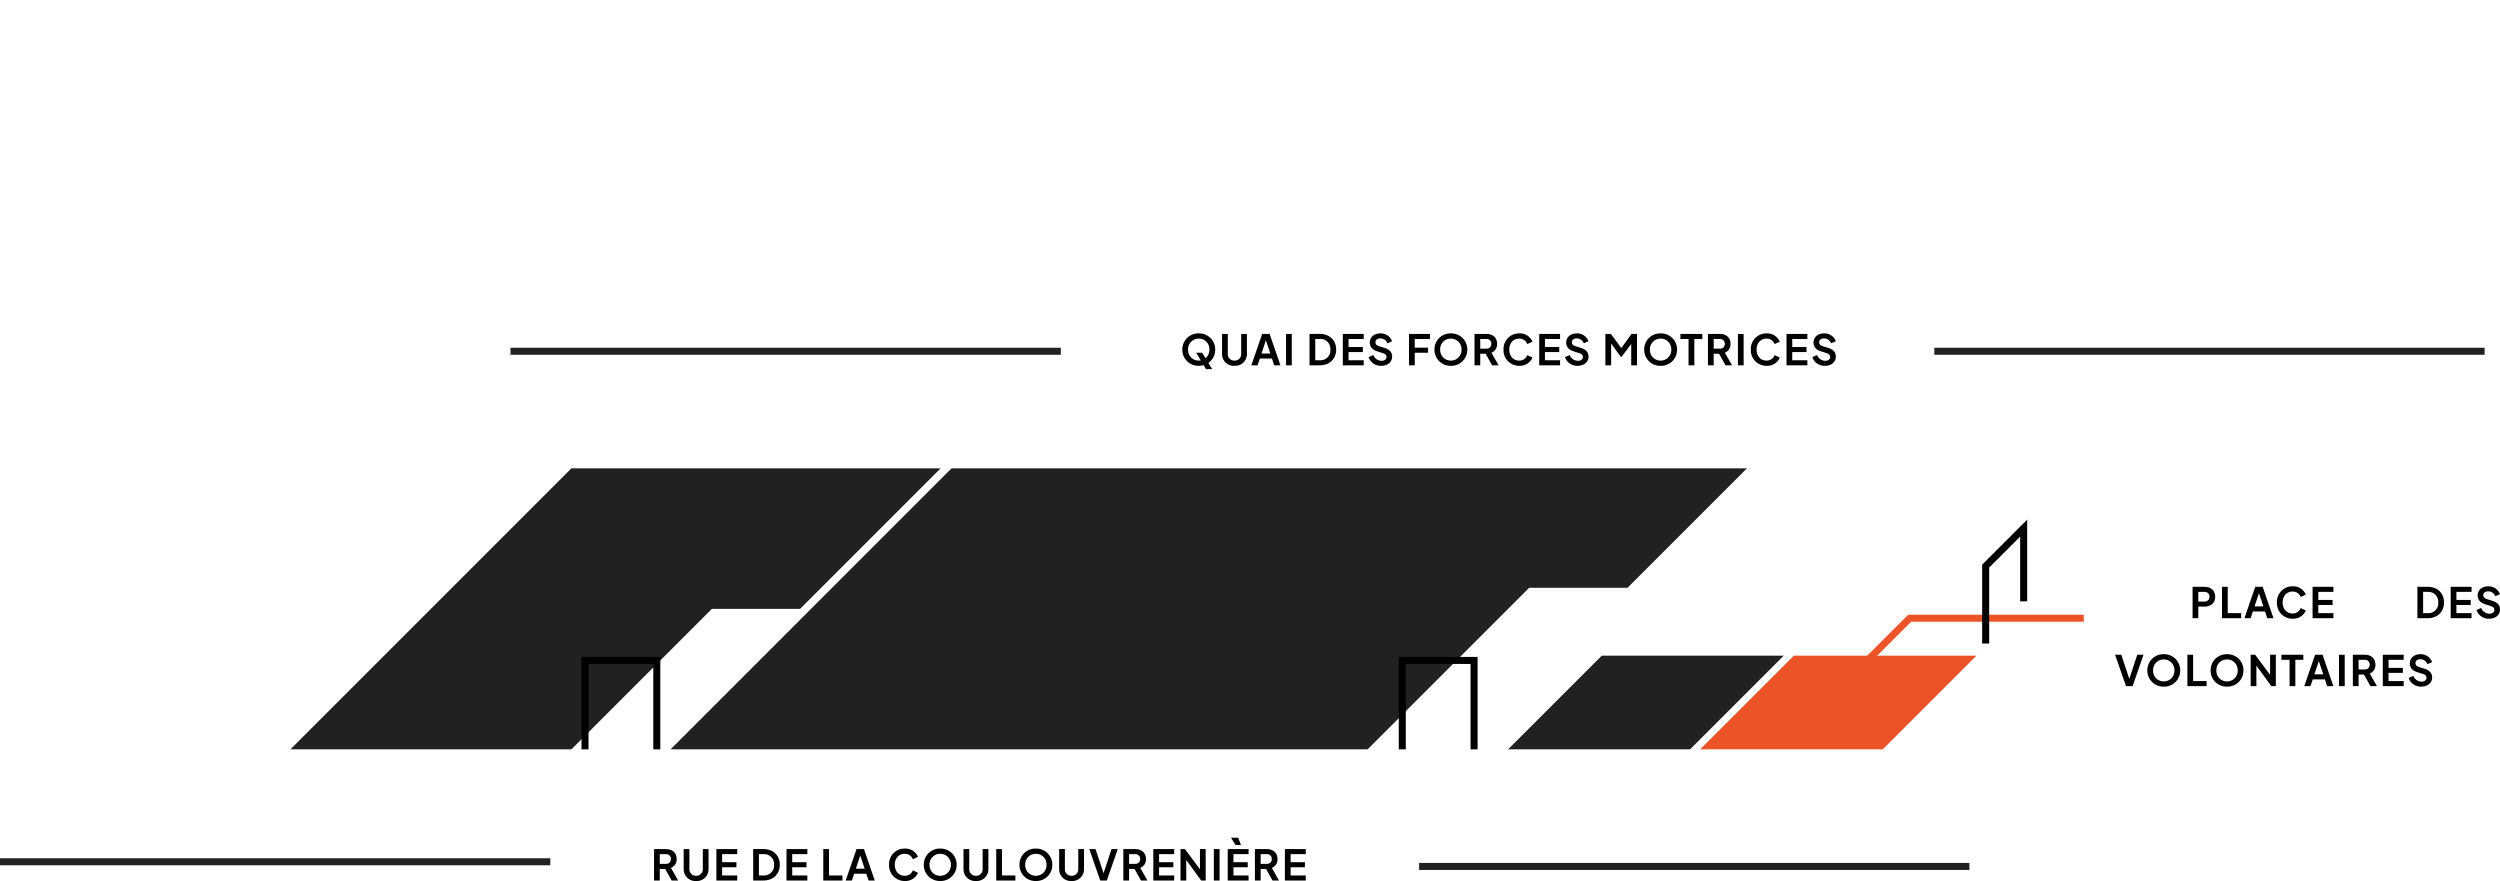 <svg xmlns="http://www.w3.org/2000/svg" width="1067.576" height="376.216" viewBox="0 0 1067.576 376.216">
  <g id="Plan-rez-1_001" transform="translate(-56 -400)">
    <path id="Tracé_954" data-name="Tracé 954" d="M0,0H235" transform="translate(882.008 550)" fill="none" stroke="#212121" stroke-width="3"/>
    <line id="Ligne_110" data-name="Ligne 110" x2="235" transform="translate(274 550)" fill="none" stroke="#212121" stroke-width="3"/>
    <path id="Tracé_973" data-name="Tracé 973" d="M1.3,0H3.744V-4.95h2.3L8.82,0h2.772L8.514-5.382a3.872,3.872,0,0,0,2.43-3.8c0-2.718-1.926-4.23-4.662-4.23H1.3ZM3.744-7.11v-4.14H6.318A2,2,0,0,1,8.5-9.18,2,2,0,0,1,6.318-7.11ZM19.26.216a5,5,0,0,0,5.31-5V-13.41H22.122v8.5a2.77,2.77,0,0,1-2.862,2.9,2.77,2.77,0,0,1-2.862-2.9v-8.5H13.95v8.622A5,5,0,0,0,19.26.216ZM27.918,0h8.91V-2.16H30.366V-5.652h6.1v-2.16h-6.1V-11.25h6.462v-2.16h-8.91ZM43.632,0h4.374c4.248,0,7-2.79,7-6.714,0-3.942-2.736-6.7-7-6.7H43.632ZM46.08-2.16v-9.09h1.98a4.22,4.22,0,0,1,4.482,4.536A4.225,4.225,0,0,1,48.06-2.16ZM57.852,0h8.91V-2.16H60.3V-5.652h6.1v-2.16H60.3V-11.25h6.462v-2.16h-8.91ZM73.566,0h8.19V-2.16H76.014V-13.41H73.566Zm9.576,0h2.646l.972-2.88h5.184L92.9,0h2.664L90.936-13.41H87.768Zm4.32-5.04,1.89-5.652,1.89,5.652ZM108.36.216a5.837,5.837,0,0,0,5.652-3.528l-2.2-1.026a3.587,3.587,0,0,1-3.456,2.322c-2.52,0-4.248-1.89-4.248-4.7,0-2.79,1.728-4.68,4.248-4.68a3.587,3.587,0,0,1,3.456,2.322l2.2-1.026a5.837,5.837,0,0,0-5.652-3.528,6.6,6.6,0,0,0-6.7,6.912A6.63,6.63,0,0,0,108.36.216Zm15.138,0a6.831,6.831,0,0,0,7.02-6.93,6.816,6.816,0,0,0-7.02-6.912,6.8,6.8,0,0,0-7,6.912A6.827,6.827,0,0,0,123.5.216Zm0-2.232a4.5,4.5,0,0,1-4.554-4.7,4.49,4.49,0,0,1,4.554-4.68,4.49,4.49,0,0,1,4.554,4.68A4.5,4.5,0,0,1,123.5-2.016ZM138.762.216a5,5,0,0,0,5.31-5V-13.41h-2.448v8.5a2.77,2.77,0,0,1-2.862,2.9,2.77,2.77,0,0,1-2.862-2.9v-8.5h-2.448v8.622A5,5,0,0,0,138.762.216ZM147.42,0h8.19V-2.16h-5.742V-13.41H147.42Zm16.92.216a6.831,6.831,0,0,0,7.02-6.93,6.816,6.816,0,0,0-7.02-6.912,6.8,6.8,0,0,0-7,6.912A6.827,6.827,0,0,0,164.34.216Zm0-2.232a4.5,4.5,0,0,1-4.554-4.7,4.49,4.49,0,0,1,4.554-4.68,4.49,4.49,0,0,1,4.554,4.68A4.5,4.5,0,0,1,164.34-2.016ZM179.6.216a5,5,0,0,0,5.31-5V-13.41h-2.448v8.5a2.77,2.77,0,0,1-2.862,2.9,2.77,2.77,0,0,1-2.862-2.9v-8.5h-2.448v8.622A5,5,0,0,0,179.6.216ZM191.844,0h2.808l4.662-13.41H196.65L193.248-3.1l-3.42-10.314h-2.664Zm9.864,0h2.448V-4.95h2.3L209.232,0H212l-3.078-5.382a3.872,3.872,0,0,0,2.43-3.8c0-2.718-1.926-4.23-4.662-4.23h-4.986Zm2.448-7.11v-4.14h2.574a2,2,0,0,1,2.178,2.07,2,2,0,0,1-2.178,2.07ZM214.506,0h8.91V-2.16h-6.462V-5.652h6.1v-2.16h-6.1V-11.25h6.462v-2.16h-8.91Zm11.61,0h2.448V-8.766L234.936,0h1.926V-13.41h-2.448v8.6l-6.39-8.6h-1.908Zm14.238,0H242.8V-13.41h-2.448Zm9.234-15.156h2.322l-1.17-3.114h-3.06ZM246.276,0h8.91V-2.16h-6.462V-5.652h6.1v-2.16h-6.1V-11.25h6.462v-2.16h-8.91Zm11.61,0h2.448V-4.95h2.3L265.41,0h2.772L265.1-5.382a3.872,3.872,0,0,0,2.43-3.8c0-2.718-1.926-4.23-4.662-4.23h-4.986Zm2.448-7.11v-4.14h2.574a2,2,0,0,1,2.178,2.07,2,2,0,0,1-2.178,2.07ZM270.684,0h8.91V-2.16h-6.462V-5.652h6.1v-2.16h-6.1V-11.25h6.462v-2.16h-8.91Z" transform="translate(334 776)"/>
    <path id="Tracé_971" data-name="Tracé 971" d="M1.3,0H3.744V-4.95H6.3c2.718,0,4.662-1.548,4.662-4.23,0-2.718-1.926-4.23-4.662-4.23h-5ZM3.744-7.11v-4.14H6.336A2,2,0,0,1,8.514-9.18,2,2,0,0,1,6.336-7.11ZM13.86,0h8.19V-2.16H16.308V-13.41H13.86Zm9.576,0h2.646l.972-2.88h5.184L33.192,0h2.664L31.23-13.41H28.062Zm4.32-5.04,1.89-5.652,1.89,5.652ZM44.01.216a5.837,5.837,0,0,0,5.652-3.528l-2.2-1.026A3.587,3.587,0,0,1,44.01-2.016c-2.52,0-4.248-1.89-4.248-4.7,0-2.79,1.728-4.68,4.248-4.68a3.587,3.587,0,0,1,3.456,2.322l2.2-1.026a5.837,5.837,0,0,0-5.652-3.528,6.6,6.6,0,0,0-6.7,6.912A6.63,6.63,0,0,0,44.01.216ZM52.542,0h8.91V-2.16H54.99V-5.652h6.1v-2.16h-6.1V-11.25h6.462v-2.16h-8.91Z" transform="translate(991 664)"/>
    <path id="Tracé_972" data-name="Tracé 972" d="M1.3,0H5.67c4.248,0,7-2.79,7-6.714,0-3.942-2.736-6.7-7-6.7H1.3ZM3.744-2.16v-9.09h1.98a4.22,4.22,0,0,1,4.482,4.536A4.225,4.225,0,0,1,5.724-2.16ZM15.516,0h8.91V-2.16H17.964V-5.652h6.1v-2.16h-6.1V-11.25h6.462v-2.16h-8.91Zm16.4.216c2.754,0,4.662-1.62,4.662-3.924,0-1.8-1.062-3.024-3.2-3.708L30.906-8.19c-.972-.306-1.458-.9-1.458-1.638,0-.99.828-1.656,2.07-1.656a3.15,3.15,0,0,1,3.024,2.106l2.016-.9a5.151,5.151,0,0,0-5.04-3.348c-2.646,0-4.482,1.6-4.482,3.906,0,1.764,1.062,3.078,3.15,3.744l2.574.828c.936.306,1.4.792,1.4,1.584,0,.99-.846,1.638-2.124,1.638a3.742,3.742,0,0,1-3.474-2.466l-2.034.882A5.5,5.5,0,0,0,31.914.216Z" transform="translate(1087 664)"/>
    <path id="Tracé_970" data-name="Tracé 970" d="M4.878,0H7.686l4.662-13.41H9.684L6.282-3.1,2.862-13.41H.2Zm16.11.216a6.831,6.831,0,0,0,7.02-6.93,6.816,6.816,0,0,0-7.02-6.912,6.8,6.8,0,0,0-7,6.912A6.827,6.827,0,0,0,20.988.216Zm0-2.232a4.5,4.5,0,0,1-4.554-4.7,4.49,4.49,0,0,1,4.554-4.68,4.49,4.49,0,0,1,4.554,4.68A4.5,4.5,0,0,1,20.988-2.016ZM31.086,0h8.19V-2.16H33.534V-13.41H31.086Zm16.92.216a6.831,6.831,0,0,0,7.02-6.93,6.816,6.816,0,0,0-7.02-6.912,6.8,6.8,0,0,0-7,6.912A6.827,6.827,0,0,0,48.006.216Zm0-2.232a4.5,4.5,0,0,1-4.554-4.7,4.49,4.49,0,0,1,4.554-4.68,4.49,4.49,0,0,1,4.554,4.68A4.5,4.5,0,0,1,48.006-2.016ZM58.1,0h2.448V-8.766L66.924,0H68.85V-13.41H66.4v8.6l-6.39-8.6H58.1ZM74.718,0h2.466V-11.25H80.6v-2.16h-9.36v2.16h3.474ZM81,0h2.646l.972-2.88H89.8L90.756,0H93.42L88.794-13.41H85.626Zm4.32-5.04,1.89-5.652L89.1-5.04ZM95.814,0h2.448V-13.41H95.814Zm5.922,0h2.448V-4.95h2.3L109.26,0h2.772l-3.078-5.382a3.872,3.872,0,0,0,2.43-3.8c0-2.718-1.926-4.23-4.662-4.23h-4.986Zm2.448-7.11v-4.14h2.574a2,2,0,0,1,2.178,2.07,2,2,0,0,1-2.178,2.07ZM114.534,0h8.91V-2.16h-6.462V-5.652h6.1v-2.16h-6.1V-11.25h6.462v-2.16h-8.91Zm16.4.216c2.754,0,4.662-1.62,4.662-3.924,0-1.8-1.062-3.024-3.2-3.708l-2.466-.774c-.972-.306-1.458-.9-1.458-1.638,0-.99.828-1.656,2.07-1.656a3.15,3.15,0,0,1,3.024,2.106l2.016-.9a5.151,5.151,0,0,0-5.04-3.348c-2.646,0-4.482,1.6-4.482,3.906,0,1.764,1.062,3.078,3.15,3.744l2.574.828c.936.306,1.4.792,1.4,1.584,0,.99-.846,1.638-2.124,1.638a3.742,3.742,0,0,1-3.474-2.466l-2.034.882A5.5,5.5,0,0,0,130.932.216Z" transform="translate(959 693)"/>
    <path id="Tracé_969" data-name="Tracé 969" d="M7.9.216A7.9,7.9,0,0,0,9.99-.072L11,1.62h2.61l-1.6-2.646a6.8,6.8,0,0,0,2.916-5.688A6.816,6.816,0,0,0,7.9-13.626a6.8,6.8,0,0,0-7,6.912A6.827,6.827,0,0,0,7.9.216Zm0-2.232a4.5,4.5,0,0,1-4.554-4.7A4.49,4.49,0,0,1,7.9-11.394a4.49,4.49,0,0,1,4.554,4.68A4.653,4.653,0,0,1,10.8-3.024L9.378-5.364H6.822L8.784-2.088A4.731,4.731,0,0,1,7.9-2.016ZM23.166.216a5,5,0,0,0,5.31-5V-13.41H26.028v8.5a2.77,2.77,0,0,1-2.862,2.9,2.77,2.77,0,0,1-2.862-2.9v-8.5H17.856v8.622A5,5,0,0,0,23.166.216ZM30.366,0h2.646l.972-2.88h5.184L40.122,0h2.664L38.16-13.41H34.992Zm4.32-5.04,1.89-5.652,1.89,5.652ZM45.18,0h2.448V-13.41H45.18ZM55.206,0H59.58c4.248,0,7-2.79,7-6.714,0-3.942-2.736-6.7-7-6.7H55.206Zm2.448-2.16v-9.09h1.98a4.22,4.22,0,0,1,4.482,4.536A4.225,4.225,0,0,1,59.634-2.16ZM69.426,0h8.91V-2.16H71.874V-5.652h6.1v-2.16h-6.1V-11.25h6.462v-2.16h-8.91Zm16.4.216c2.754,0,4.662-1.62,4.662-3.924,0-1.8-1.062-3.024-3.2-3.708L84.816-8.19c-.972-.306-1.458-.9-1.458-1.638,0-.99.828-1.656,2.07-1.656a3.15,3.15,0,0,1,3.024,2.106l2.016-.9a5.151,5.151,0,0,0-5.04-3.348c-2.646,0-4.482,1.6-4.482,3.906,0,1.764,1.062,3.078,3.15,3.744l2.574.828c.936.306,1.4.792,1.4,1.584,0,.99-.846,1.638-2.124,1.638a3.742,3.742,0,0,1-3.474-2.466l-2.034.882A5.5,5.5,0,0,0,85.824.216ZM97.686,0h2.448V-5.382h5.688v-2.16h-5.688V-11.25h6.5v-2.16H97.686ZM115.56.216a6.831,6.831,0,0,0,7.02-6.93,6.816,6.816,0,0,0-7.02-6.912,6.8,6.8,0,0,0-7,6.912A6.827,6.827,0,0,0,115.56.216Zm0-2.232a4.5,4.5,0,0,1-4.554-4.7,4.49,4.49,0,0,1,4.554-4.68,4.49,4.49,0,0,1,4.554,4.68A4.5,4.5,0,0,1,115.56-2.016ZM125.658,0h2.448V-4.95h2.3L133.182,0h2.772l-3.078-5.382a3.872,3.872,0,0,0,2.43-3.8c0-2.718-1.926-4.23-4.662-4.23h-4.986Zm2.448-7.11v-4.14h2.574a2,2,0,0,1,2.178,2.07,2,2,0,0,1-2.178,2.07ZM144.756.216a5.837,5.837,0,0,0,5.652-3.528l-2.2-1.026a3.587,3.587,0,0,1-3.456,2.322c-2.52,0-4.248-1.89-4.248-4.7,0-2.79,1.728-4.68,4.248-4.68a3.587,3.587,0,0,1,3.456,2.322l2.2-1.026a5.837,5.837,0,0,0-5.652-3.528,6.6,6.6,0,0,0-6.7,6.912A6.63,6.63,0,0,0,144.756.216ZM153.288,0h8.91V-2.16h-6.462V-5.652h6.1v-2.16h-6.1V-11.25H162.2v-2.16h-8.91Zm16.4.216c2.754,0,4.662-1.62,4.662-3.924,0-1.8-1.062-3.024-3.2-3.708l-2.466-.774c-.972-.306-1.458-.9-1.458-1.638,0-.99.828-1.656,2.07-1.656a3.15,3.15,0,0,1,3.024,2.106l2.016-.9a5.151,5.151,0,0,0-5.04-3.348c-2.646,0-4.482,1.6-4.482,3.906,0,1.764,1.062,3.078,3.15,3.744l2.574.828c.936.306,1.4.792,1.4,1.584,0,.99-.846,1.638-2.124,1.638a3.742,3.742,0,0,1-3.474-2.466L164.3-3.51A5.5,5.5,0,0,0,169.686.216ZM181.548,0H184V-9.288L188.154-3.6h.288l4.14-5.508V0h2.466V-13.41h-2.34l-4.356,6.048-4.464-6.048h-2.34Zm23.58.216a6.831,6.831,0,0,0,7.02-6.93,6.816,6.816,0,0,0-7.02-6.912,6.8,6.8,0,0,0-7,6.912A6.827,6.827,0,0,0,205.128.216Zm0-2.232a4.5,4.5,0,0,1-4.554-4.7,4.49,4.49,0,0,1,4.554-4.68,4.49,4.49,0,0,1,4.554,4.68A4.5,4.5,0,0,1,205.128-2.016ZM217.062,0h2.466V-11.25h3.42v-2.16h-9.36v2.16h3.474Zm8.28,0h2.448V-4.95h2.3L232.866,0h2.772L232.56-5.382a3.872,3.872,0,0,0,2.43-3.8c0-2.718-1.926-4.23-4.662-4.23h-4.986Zm2.448-7.11v-4.14h2.574a2,2,0,0,1,2.178,2.07,2,2,0,0,1-2.178,2.07ZM238.14,0h2.448V-13.41H238.14Zm12.222.216a5.837,5.837,0,0,0,5.652-3.528l-2.2-1.026a3.587,3.587,0,0,1-3.456,2.322c-2.52,0-4.248-1.89-4.248-4.7,0-2.79,1.728-4.68,4.248-4.68a3.587,3.587,0,0,1,3.456,2.322l2.2-1.026a5.837,5.837,0,0,0-5.652-3.528,6.6,6.6,0,0,0-6.7,6.912A6.63,6.63,0,0,0,250.362.216ZM258.894,0h8.91V-2.16h-6.462V-5.652h6.1v-2.16h-6.1V-11.25H267.8v-2.16h-8.91Zm16.4.216c2.754,0,4.662-1.62,4.662-3.924,0-1.8-1.062-3.024-3.2-3.708l-2.466-.774c-.972-.306-1.458-.9-1.458-1.638,0-.99.828-1.656,2.07-1.656a3.15,3.15,0,0,1,3.024,2.106l2.016-.9a5.151,5.151,0,0,0-5.04-3.348c-2.646,0-4.482,1.6-4.482,3.906,0,1.764,1.062,3.078,3.15,3.744l2.574.828c.936.306,1.4.792,1.4,1.584,0,.99-.846,1.638-2.124,1.638a3.742,3.742,0,0,1-3.474-2.466l-2.034.882A5.5,5.5,0,0,0,275.292.216Z" transform="translate(560 556)"/>
    <g id="_0_-_rez" data-name="0 - rez">
      <path id="Tracé_892" data-name="Tracé 892" d="M-11003,742l120-120h157.664l-60,60H-10823l-60,60Z" transform="translate(11183 -22)" fill="#212121"/>
      <path id="Tracé_893" data-name="Tracé 893" d="M-11003,742l120-120h339.664l-51,51h-42l-69,69Z" transform="translate(11345.336 -22)" fill="#212121"/>
      <path id="Tracé_894" data-name="Tracé 894" d="M-10483,742l40-40h77.7l-40,40Z" transform="translate(11183 -22)" fill="#212121"/>
      <path id="Tracé_895" data-name="Tracé 895" d="M-10401,742l40-40h78l-40,40Z" transform="translate(11183 -22)" fill="#eb5328"/>
    </g>
    <g id="_1_ier_-_étage" data-name="1 ier - étage" transform="translate(0 -100)" opacity="0">
      <g id="line">
        <path id="Tracé_896" data-name="Tracé 896" d="M-11003,742l120-120h119l-120,120Z" transform="translate(11183 -22)" fill="#878787"/>
        <path id="Tracé_897" data-name="Tracé 897" d="M-11003,742l120-120h298l-120,120Z" transform="translate(11345 -22)" fill="#878787"/>
        <path id="Tracé_898" data-name="Tracé 898" d="M-10483,742l80-80h100l40-40h60l-120,120Z" transform="translate(11183 -22)" fill="#878787"/>
      </g>
    </g>
    <g id="_2_ième_-_étage" data-name="2 ième - étage" transform="translate(0 -200)" opacity="0">
      <path id="Tracé_899" data-name="Tracé 899" d="M-11003,742l60-60h120l-60,60Z" transform="translate(11183 -22)" fill="#212121"/>
      <path id="Tracé_904" data-name="Tracé 904" d="M-11003,742l60-60h120l-60,60Z" transform="translate(11342 -22)" fill="#212121"/>
      <path id="Tracé_905" data-name="Tracé 905" d="M-11003,742l60-60h50l-60,60Z" transform="translate(11463 -22)" fill="#212121"/>
      <path id="Tracé_907" data-name="Tracé 907" d="M-11003,742l60-60h50l-60,60Z" transform="translate(11593 -22)" fill="#eb5328"/>
      <path id="Tracé_908" data-name="Tracé 908" d="M-11003,742l46-46h160l-46,46Z" transform="translate(11703 -22)" fill="#212121"/>
      <path id="Tracé_910" data-name="Tracé 910" d="M-11000,739l43-43h160l-43,43Z" transform="translate(11777 -96)" fill="#212121"/>
      <path id="Tracé_909" data-name="Tracé 909" d="M-10983,742l29-29h140l-29,29Z" transform="translate(11750 -69)" fill="#212121"/>
      <path id="Tracé_906" data-name="Tracé 906" d="M-11003,742l60-60h78l-60,60Z" transform="translate(11514 -22)" fill="#212121"/>
      <path id="Tracé_900" data-name="Tracé 900" d="M-10883,622h120l-59,59h-120Z" transform="translate(11183 -22)" fill="#212121"/>
      <path id="Tracé_901" data-name="Tracé 901" d="M-10882,622h37l-30,30h-37Z" transform="translate(11303 -22)" fill="#212121"/>
      <path id="Tracé_903" data-name="Tracé 903" d="M-10882,622h68l-30,30h-68Z" transform="translate(11513 -22)" fill="#212121"/>
      <path id="Tracé_902" data-name="Tracé 902" d="M-10882,622h171l-43,43h-171Z" transform="translate(11341 -22)" fill="#212121"/>
    </g>
    <path id="Tracé_948" data-name="Tracé 948" d="M-18000.184,1967v-37.979h30.658V1967" transform="translate(18306 -1247)" fill="none" stroke="#000" stroke-width="3"/>
    <path id="Tracé_949" data-name="Tracé 949" d="M-18000.184,1967v-37.979h30.658V1967" transform="translate(18655 -1247)" fill="none" stroke="#000" stroke-width="3"/>
    <line id="Ligne_108" data-name="Ligne 108" x2="235" transform="translate(662 770)" fill="none" stroke="#212121" stroke-width="3"/>
    <line id="Ligne_133" data-name="Ligne 133" x2="235" transform="translate(56 768)" fill="none" stroke="#212121" stroke-width="3"/>
    <path id="Tracé_952" data-name="Tracé 952" d="M939.754,670H865.375l-17.31,17.31" transform="translate(6.09 -6)" fill="none" stroke="#eb5328" stroke-width="3"/>
    <path id="Tracé_950" data-name="Tracé 950" d="M-17402.061,1921.807v-33.062l16.23-16.23v31.259" transform="translate(18306 -1247)" fill="none" stroke="#000" stroke-width="3"/>
  </g>
</svg>
